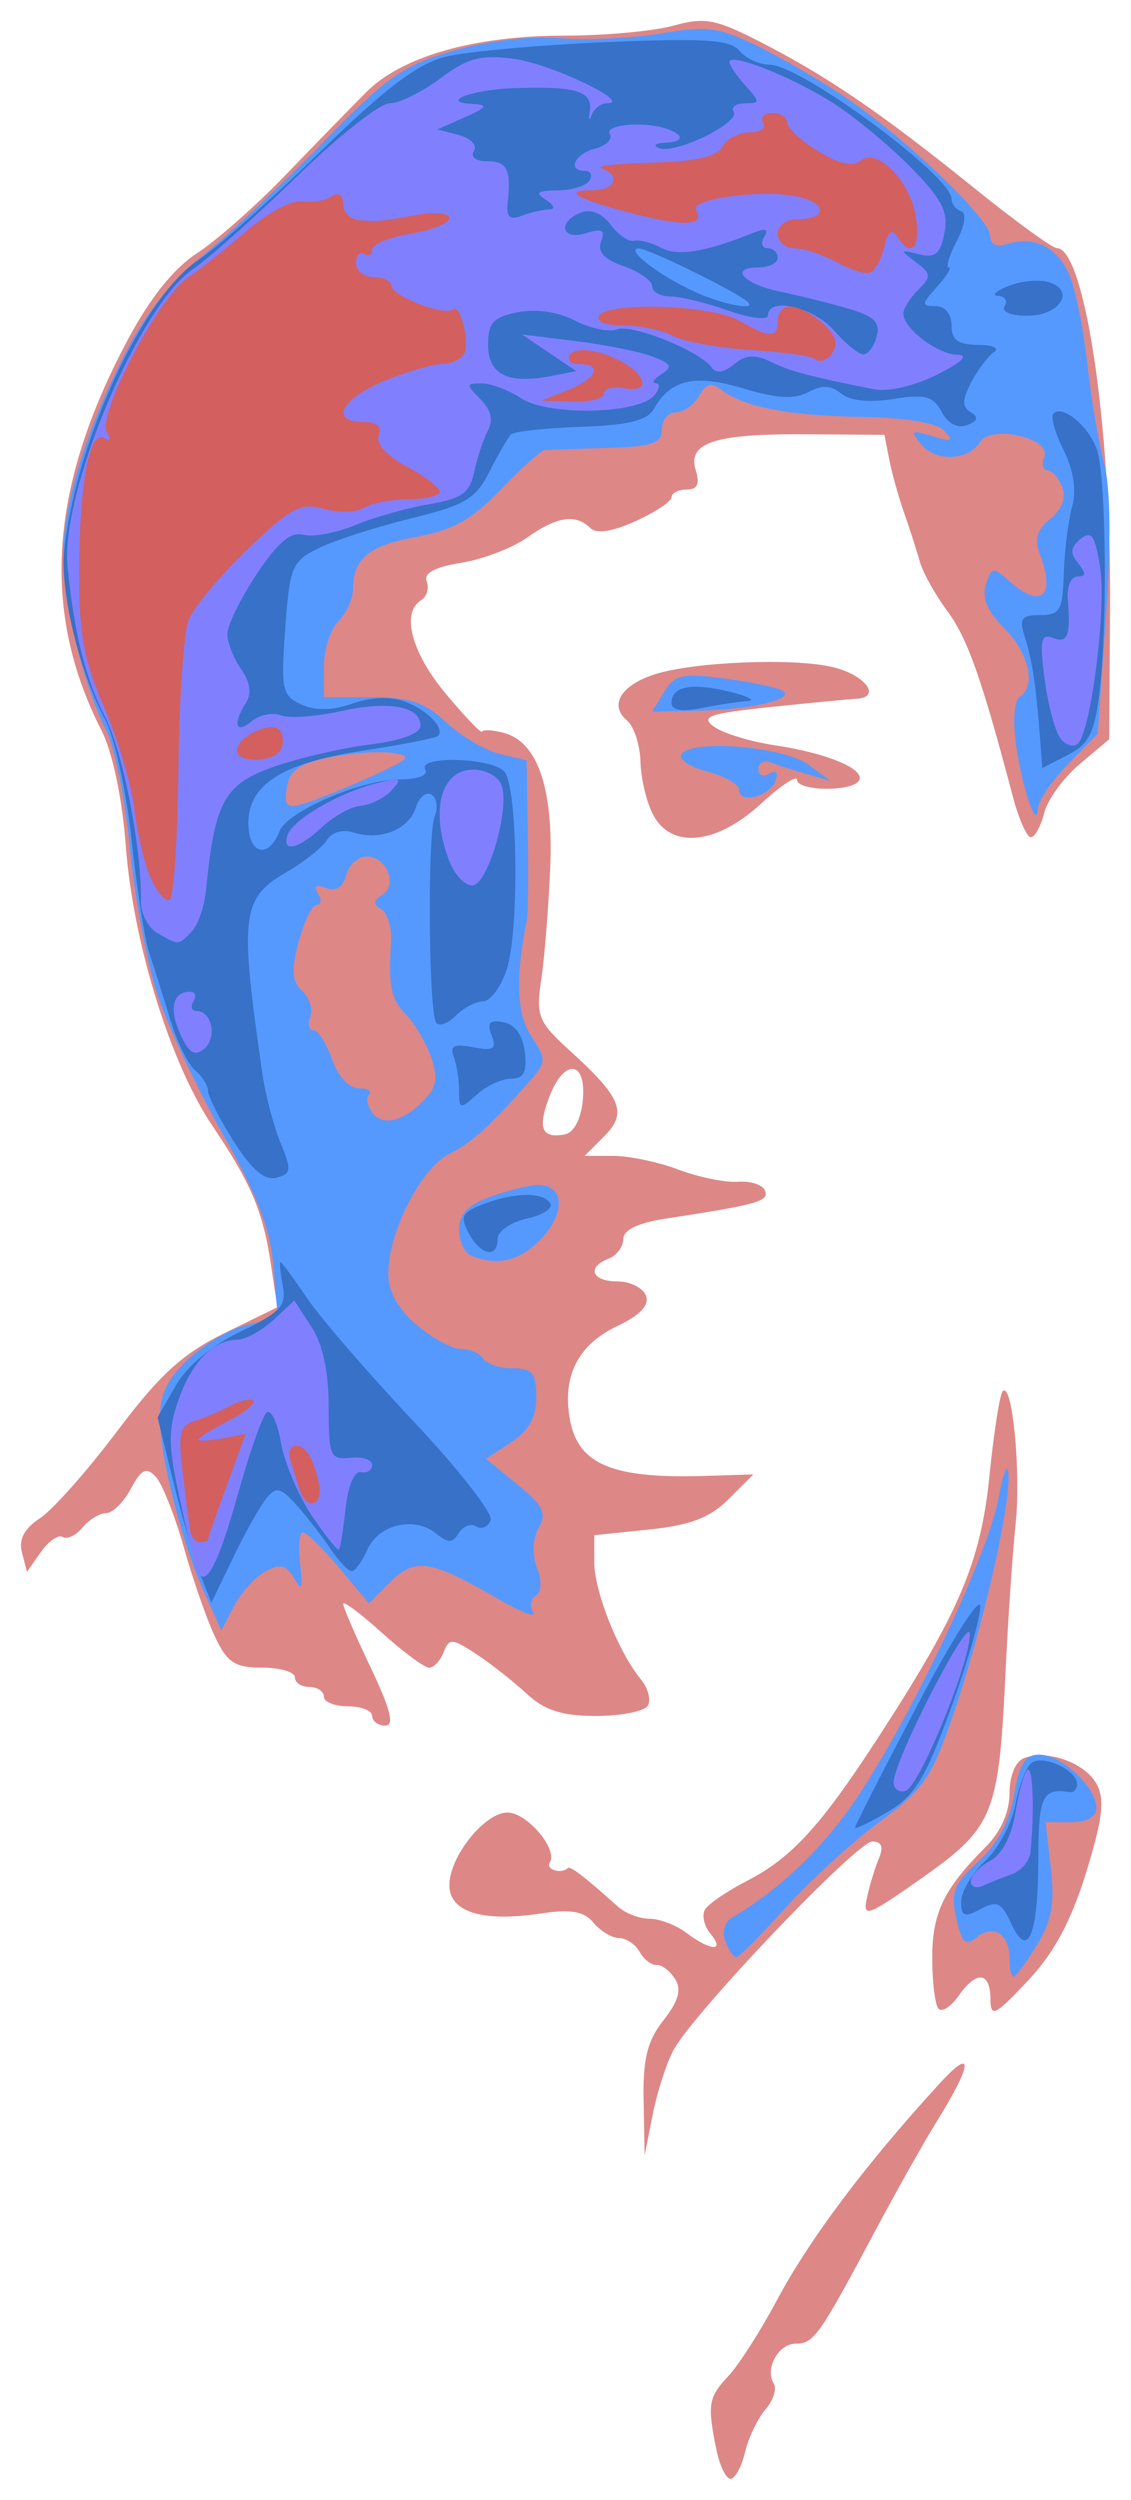 <?xml version="1.0" encoding="UTF-8" standalone="no"?>
<!-- Created with Inkscape (http://www.inkscape.org/) -->

<svg
   width="53.96mm"
   height="119.264mm"
   viewBox="0 0 53.96 119.264"
   version="1.1"
   id="svg2591"
   inkscape:version="1.1.1 (3bf5ae0d25, 2021-09-20)"
   sodipodi:docname="Young_man_portrain.svg"
   xmlns:inkscape="http://www.inkscape.org/namespaces/inkscape"
   xmlns:sodipodi="http://sodipodi.sourceforge.net/DTD/sodipodi-0.dtd"
   xmlns="http://www.w3.org/2000/svg"
   xmlns:svg="http://www.w3.org/2000/svg">
  <sodipodi:namedview
     id="namedview2593"
     pagecolor="#ffffff"
     bordercolor="#666666"
     borderopacity="1.0"
     inkscape:pageshadow="2"
     inkscape:pageopacity="0.0"
     inkscape:pagecheckerboard="0"
     inkscape:document-units="mm"
     showgrid="false"
     inkscape:zoom="0.45291836"
     inkscape:cx="66.237103"
     inkscape:cy="299.17091"
     inkscape:window-width="1280"
     inkscape:window-height="1001"
     inkscape:window-x="-8"
     inkscape:window-y="-8"
     inkscape:window-maximized="1"
     inkscape:current-layer="layer1"
     fit-margin-top="1"
     fit-margin-left="1"
     fit-margin-right="1"
     fit-margin-bottom="1" />
  <defs
     id="defs2588" />
  <g
     inkscape:label="Слой 1"
     inkscape:groupmode="layer"
     id="layer1"
     transform="translate(-4.525,-3.865)">
    <g
       id="g3703"
       inkscape:export-filename="C:\Users\admin\Pictures\Young_man_portrait.png"
       inkscape:export-xdpi="150.10753"
       inkscape:export-ydpi="150.10753"
       transform="translate(-66.596,-32.13)">
      <path
         style="fill:#de8787;stroke-width:0.461"
         d="m 105.289,152.819 c -0.426,-2.13 -0.372,-2.442 0.599,-3.484 0.488,-0.523 1.512,-2.124 2.277,-3.558 1.585,-2.969 4.222,-6.486 7.783,-10.378 1.662,-1.816 1.58,-0.942 -0.175,1.878 -0.574,0.922 -1.893,3.27 -2.931,5.217 -2.635,4.945 -2.897,5.315 -3.756,5.315 -0.832,0 -1.488,1.199 -1.047,1.913 0.152,0.246 -0.026,0.798 -0.397,1.225 -0.371,0.427 -0.81,1.347 -0.975,2.044 -0.166,0.697 -0.478,1.267 -0.695,1.267 -0.217,0 -0.524,-0.648 -0.682,-1.44 z m -3.462,-16.581 c -0.039,-2.008 0.173,-2.871 0.948,-3.857 0.719,-0.915 0.875,-1.466 0.554,-1.972 -0.244,-0.386 -0.642,-0.687 -0.884,-0.668 -0.242,0.019 -0.605,-0.262 -0.808,-0.624 -0.203,-0.362 -0.644,-0.658 -0.98,-0.658 -0.336,0 -0.884,-0.329 -1.218,-0.73 -0.459,-0.553 -1.076,-0.66 -2.542,-0.44 -2.772,0.416 -4.336,-0.072 -4.336,-1.352 0,-1.366 1.68,-3.467 2.772,-3.467 0.929,0 2.411,1.745 2.019,2.379 -0.21,0.339 0.533,0.572 0.864,0.27 0.118,-0.107 0.82,0.434 2.39,1.843 0.353,0.317 1.032,0.576 1.508,0.576 0.476,0 1.269,0.304 1.761,0.676 1.158,0.876 1.857,0.897 1.141,0.035 -0.306,-0.369 -0.421,-0.89 -0.256,-1.158 0.166,-0.268 1.065,-0.88 1.998,-1.36 2.109,-1.085 3.5,-2.596 6.18,-6.716 3.939,-6.054 4.972,-8.47 5.388,-12.598 0.211,-2.09 0.496,-3.912 0.635,-4.051 0.461,-0.461 0.879,3.874 0.613,6.362 -0.144,1.35 -0.36,4.528 -0.48,7.062 -0.323,6.842 -0.555,7.399 -4.132,9.905 -2.483,1.74 -2.689,1.809 -2.478,0.833 0.127,-0.585 0.382,-1.426 0.569,-1.87 0.23,-0.548 0.13,-0.806 -0.314,-0.806 -0.739,0 -8.569,8.22 -9.495,9.968 -0.332,0.628 -0.776,2.01 -0.986,3.073 l -0.382,1.932 z m 14.075,-4.403 c -0.167,-0.167 -0.304,-1.26 -0.304,-2.428 0,-2.16 0.551,-3.299 2.572,-5.32 0.695,-0.695 1.114,-1.646 1.114,-2.531 0,-0.836 0.284,-1.526 0.692,-1.683 1.11,-0.426 2.925,0.226 3.471,1.248 0.392,0.732 0.277,1.677 -0.513,4.229 -0.721,2.328 -1.532,3.832 -2.783,5.157 -1.59,1.684 -1.767,1.767 -1.777,0.833 -0.014,-1.283 -0.673,-1.334 -1.524,-0.118 -0.354,0.505 -0.78,0.782 -0.948,0.614 z M 88.876,117.863 c 0,-0.253 -0.518,-0.461 -1.152,-0.461 -0.633,0 -1.152,-0.207 -1.152,-0.461 0,-0.253 -0.311,-0.461 -0.691,-0.461 -0.38,0 -0.691,-0.207 -0.691,-0.461 0,-0.253 -0.702,-0.461 -1.56,-0.461 -1.309,0 -1.673,-0.241 -2.263,-1.497 -0.387,-0.824 -1.054,-2.741 -1.483,-4.262 -0.429,-1.52 -1.031,-3.03 -1.337,-3.354 -0.447,-0.473 -0.68,-0.36 -1.181,0.576 -0.343,0.641 -0.874,1.165 -1.18,1.165 -0.306,0 -0.813,0.309 -1.126,0.686 -0.313,0.377 -0.739,0.581 -0.946,0.453 -0.207,-0.128 -0.676,0.194 -1.041,0.715 l -0.664,0.948 -0.24,-0.919 c -0.165,-0.629 0.106,-1.146 0.857,-1.638 0.604,-0.395 2.262,-2.266 3.685,-4.157 2.033,-2.701 3.13,-3.703 5.115,-4.674 l 2.527,-1.236 -0.309,-2.059 c -0.378,-2.521 -0.94,-3.851 -2.785,-6.59 -1.997,-2.965 -3.774,-8.684 -4.129,-13.287 -0.183,-2.382 -0.638,-4.55 -1.175,-5.603 -2.88,-5.646 -2.491,-11.555 1.224,-18.55 1.085,-2.044 2.221,-3.473 3.332,-4.193 0.927,-0.601 2.826,-2.276 4.22,-3.723 1.394,-1.447 3.124,-3.224 3.844,-3.95 1.713,-1.725 5.158,-2.711 9.485,-2.714 1.918,-0.001 4.255,-0.216 5.193,-0.476 1.491,-0.414 2.014,-0.316 4.146,0.778 3.209,1.646 5.79,3.409 10.16,6.937 1.975,1.595 3.768,2.9 3.985,2.9 1.321,0 2.59,8.451 2.538,16.898 l -0.04,6.532 -1.407,1.184 c -0.774,0.651 -1.537,1.703 -1.696,2.337 -0.159,0.634 -0.446,1.153 -0.637,1.153 -0.191,0 -0.58,-0.881 -0.863,-1.958 -1.478,-5.604 -2.16,-7.535 -3.119,-8.829 -0.58,-0.782 -1.169,-1.837 -1.309,-2.343 -0.14,-0.507 -0.473,-1.543 -0.741,-2.304 -0.268,-0.76 -0.592,-1.918 -0.72,-2.573 l -0.233,-1.191 -3.811,-0.025 c -4.322,-0.029 -5.61,0.405 -5.184,1.744 0.198,0.625 0.066,0.893 -0.439,0.893 -0.397,0 -0.722,0.164 -0.722,0.365 0,0.201 -0.772,0.714 -1.715,1.142 -1.118,0.507 -1.871,0.62 -2.165,0.326 -0.684,-0.684 -1.604,-0.545 -3.008,0.455 -0.699,0.498 -2.115,1.04 -3.146,1.205 -1.257,0.201 -1.8,0.495 -1.648,0.891 0.125,0.325 0.006,0.728 -0.265,0.895 -0.967,0.598 -0.465,2.499 1.18,4.468 0.92,1.101 1.697,1.912 1.728,1.803 0.03,-0.11 0.493,-0.084 1.028,0.055 1.616,0.423 2.379,2.629 2.222,6.428 -0.077,1.865 -0.268,4.257 -0.424,5.316 -0.263,1.786 -0.162,2.037 1.397,3.455 2.434,2.214 2.718,2.936 1.601,4.053 l -0.932,0.932 h 1.373 c 0.755,0 2.154,0.296 3.11,0.658 0.955,0.362 2.234,0.621 2.842,0.576 0.608,-0.045 1.187,0.153 1.287,0.439 0.174,0.5 -0.357,0.647 -4.811,1.332 -1.26,0.194 -1.958,0.538 -1.958,0.966 0,0.366 -0.311,0.784 -0.691,0.93 -1.071,0.411 -0.815,1.088 0.411,1.088 0.606,0 1.22,0.305 1.363,0.679 0.175,0.455 -0.277,0.934 -1.371,1.453 -1.71,0.812 -2.493,2.136 -2.329,3.938 0.236,2.587 1.805,3.359 6.526,3.21 l 2.297,-0.072 -1.18,1.18 c -0.887,0.887 -1.831,1.247 -3.794,1.45 l -2.614,0.27 v 1.302 c 0,1.381 1.15,4.271 2.215,5.566 0.352,0.427 0.503,0.998 0.337,1.267 -0.166,0.269 -1.277,0.49 -2.469,0.49 -1.628,0 -2.453,-0.266 -3.321,-1.071 -0.635,-0.589 -1.719,-1.441 -2.409,-1.893 -1.136,-0.745 -1.281,-0.752 -1.539,-0.081 -0.156,0.408 -0.469,0.741 -0.694,0.741 -0.226,0 -1.24,-0.75 -2.254,-1.666 -1.014,-0.916 -1.844,-1.535 -1.844,-1.376 0,0.16 0.591,1.531 1.314,3.048 0.941,1.975 1.137,2.758 0.691,2.758 -0.342,0 -0.623,-0.207 -0.623,-0.461 z M 98.926,88.489 c 0.186,-1.926 -0.896,-2.019 -1.606,-0.138 -0.559,1.481 -0.35,1.974 0.748,1.766 0.431,-0.081 0.771,-0.727 0.858,-1.628 z m 3.361,-13.609 c -0.312,-0.582 -0.586,-1.723 -0.609,-2.536 -0.023,-0.812 -0.309,-1.698 -0.636,-1.969 -0.884,-0.734 -0.294,-1.704 1.35,-2.219 1.888,-0.591 6.58,-0.779 8.444,-0.338 1.57,0.371 2.377,1.446 1.138,1.516 -0.415,0.023 -2.287,0.204 -4.161,0.401 -2.866,0.302 -3.283,0.45 -2.628,0.929 0.428,0.313 1.729,0.712 2.891,0.886 2.528,0.379 4.359,1.149 4.024,1.692 -0.333,0.539 -2.953,0.5 -2.953,-0.044 0,-0.24 -0.777,0.277 -1.728,1.15 -2.116,1.943 -4.259,2.165 -5.133,0.532 z"
         id="path2024" />
      <path
         style="fill:#5599ff;stroke-width:0.461"
         d="m 119.283,129.408 c 0,-1.154 -0.788,-1.633 -1.591,-0.966 -0.503,0.418 -0.693,0.231 -0.949,-0.932 -0.272,-1.239 -0.115,-1.641 1.057,-2.712 0.912,-0.833 1.486,-1.904 1.701,-3.175 0.248,-1.468 0.53,-1.917 1.205,-1.917 1.049,0 2.724,1.558 2.724,2.534 0,0.439 -0.442,0.691 -1.212,0.691 h -1.212 l 0.251,2.188 c 0.194,1.692 0.042,2.528 -0.669,3.686 -0.506,0.824 -1.006,1.497 -1.112,1.497 -0.106,0 -0.193,-0.402 -0.193,-0.894 z m -13.557,-0.797 c -0.164,-0.427 -0.032,-0.923 0.296,-1.115 2.286,-1.336 4.383,-3.343 5.973,-5.717 2.645,-3.952 6.256,-11.583 6.757,-14.282 0.235,-1.267 0.454,-1.785 0.485,-1.152 0.08,1.609 -1.256,7.419 -2.632,11.443 -1.028,3.007 -1.418,3.574 -3.527,5.132 -1.304,0.964 -3.324,2.811 -4.488,4.106 -1.164,1.295 -2.218,2.354 -2.342,2.354 -0.124,0 -0.359,-0.346 -0.521,-0.769 z M 80.884,112.022 c -1.086,-2.419 -2.132,-6.513 -2.138,-8.371 -0.005,-1.128 0.37,-1.893 1.389,-2.846 0.767,-0.717 2.035,-1.443 2.817,-1.615 l 1.423,-0.312 -0.201,-2.427 c -0.15,-1.81 -0.758,-3.409 -2.389,-6.286 -1.203,-2.122 -2.608,-5.103 -3.121,-6.623 -0.513,-1.52 -1.115,-4.682 -1.338,-7.026 -0.222,-2.344 -0.738,-4.907 -1.146,-5.696 -1.037,-2.005 -2.046,-6.095 -2.046,-8.292 0,-2.417 1.062,-5.921 2.898,-9.56 0.993,-1.969 2.235,-3.544 3.782,-4.801 1.267,-1.029 3.858,-3.469 5.759,-5.423 3.014,-3.099 3.805,-3.653 6.193,-4.337 1.633,-0.468 3.678,-0.706 5.068,-0.59 1.282,0.107 3.457,0.003 4.834,-0.231 2.188,-0.371 2.77,-0.294 4.607,0.61 1.157,0.569 3.036,1.666 4.176,2.436 2.841,1.919 6.911,5.812 6.911,6.61 0,0.429 0.296,0.561 0.857,0.383 1.265,-0.401 2.373,0.179 2.943,1.54 0.277,0.662 0.654,2.552 0.836,4.199 0.183,1.647 0.544,3.791 0.804,4.763 0.304,1.142 0.333,3.736 0.082,7.316 l -0.389,5.547 -1.414,1.459 c -0.778,0.803 -1.427,1.76 -1.443,2.128 -0.048,1.098 -0.753,-0.995 -1.05,-3.116 -0.149,-1.068 -0.071,-2.062 0.174,-2.214 0.812,-0.502 0.46,-2.089 -0.726,-3.275 -0.805,-0.805 -1.08,-1.456 -0.88,-2.086 0.266,-0.839 0.358,-0.855 1.091,-0.191 1.552,1.405 2.274,0.746 1.461,-1.334 -0.25,-0.64 -0.097,-1.116 0.521,-1.617 0.56,-0.454 0.765,-0.998 0.568,-1.511 -0.169,-0.441 -0.486,-0.802 -0.705,-0.802 -0.218,0 -0.285,-0.291 -0.149,-0.647 0.339,-0.884 -2.541,-1.545 -3.061,-0.703 -0.553,0.895 -2.11,0.963 -2.808,0.122 -0.552,-0.665 -0.494,-0.709 0.528,-0.399 0.94,0.285 1.043,0.239 0.572,-0.257 -0.362,-0.38 -1.82,-0.625 -3.916,-0.658 -3.5,-0.055 -5.682,-0.477 -6.724,-1.301 -0.46,-0.364 -0.734,-0.288 -1.059,0.294 -0.241,0.431 -0.74,0.784 -1.107,0.784 -0.367,0 -0.668,0.366 -0.668,0.813 0,0.674 -0.454,0.826 -2.649,0.889 -1.457,0.042 -2.789,0.091 -2.96,0.108 -0.171,0.018 -1.104,0.861 -2.073,1.873 -1.354,1.414 -2.283,1.937 -4.009,2.255 -2.3,0.424 -3.032,1.026 -3.045,2.502 -0.003,0.462 -0.318,1.15 -0.698,1.53 -0.38,0.38 -0.691,1.35 -0.691,2.155 v 1.464 h 2.273 c 1.816,0 2.534,0.243 3.57,1.208 0.713,0.664 1.867,1.342 2.564,1.506 l 1.267,0.298 0.055,3.562 c 0.03,1.959 0.012,3.769 -0.039,4.022 -0.56,2.771 -0.497,4.507 0.202,5.574 0.732,1.118 0.729,1.238 -0.066,2.142 -1.91,2.171 -2.745,2.924 -3.881,3.503 -1.334,0.679 -2.874,3.73 -2.874,5.692 0,0.842 0.459,1.674 1.344,2.435 0.739,0.636 1.694,1.156 2.123,1.156 0.428,3.2e-4 0.907,0.208 1.064,0.461 0.157,0.253 0.791,0.461 1.409,0.461 0.94,0 1.125,0.225 1.125,1.372 0,0.97 -0.352,1.602 -1.202,2.159 l -1.202,0.788 1.497,1.222 c 1.234,1.007 1.413,1.372 1.018,2.078 -0.292,0.521 -0.324,1.265 -0.082,1.901 0.241,0.633 0.22,1.154 -0.053,1.323 -0.248,0.153 -0.305,0.514 -0.128,0.801 0.178,0.287 -0.596,-0.012 -1.72,-0.664 -3.173,-1.843 -3.922,-1.959 -5.092,-0.789 l -1.023,1.023 -1.419,-1.69 c -0.781,-0.93 -1.56,-1.69 -1.731,-1.69 -0.172,2e-5 -0.232,0.674 -0.133,1.497 0.142,1.187 0.082,1.33 -0.288,0.688 -0.365,-0.633 -0.661,-0.706 -1.355,-0.334 -0.488,0.261 -1.165,1.003 -1.503,1.649 l -0.615,1.173 -0.79,-1.761 z M 91.573,88.228 c 0.395,-0.476 0.416,-1.007 0.075,-1.903 -0.26,-0.683 -0.783,-1.553 -1.162,-1.932 -0.711,-0.711 -0.844,-1.358 -0.708,-3.457 0.043,-0.672 -0.164,-1.371 -0.461,-1.555 -0.407,-0.251 -0.397,-0.422 0.037,-0.69 0.763,-0.472 0.215,-1.832 -0.738,-1.832 -0.412,0 -0.853,0.4 -0.981,0.89 -0.152,0.58 -0.484,0.793 -0.954,0.613 -0.476,-0.183 -0.608,-0.093 -0.388,0.262 0.183,0.296 0.156,0.539 -0.06,0.539 -0.216,0 -0.604,0.791 -0.862,1.757 -0.365,1.369 -0.329,1.888 0.166,2.351 0.349,0.326 0.524,0.883 0.388,1.237 -0.136,0.354 -0.067,0.644 0.154,0.644 0.221,0 0.618,0.622 0.883,1.382 0.283,0.813 0.808,1.382 1.274,1.382 0.435,0 0.655,0.136 0.489,0.303 -0.167,0.167 -0.076,0.577 0.202,0.912 0.548,0.66 1.664,0.279 2.644,-0.903 z M 88.876,73.017 c 1.854,-0.845 1.952,-0.961 0.921,-1.103 -0.633,-0.087 -1.981,0.014 -2.995,0.224 -1.431,0.297 -1.877,0.62 -1.996,1.443 -0.133,0.923 -0.012,1.016 0.921,0.721 0.591,-0.187 2.007,-0.765 3.147,-1.285 z m 4.722,22.887 c -0.317,-0.128 -0.576,-0.692 -0.576,-1.253 0,-0.738 0.424,-1.174 1.53,-1.574 0.842,-0.304 1.856,-0.553 2.254,-0.553 1.218,0 1.31,1.307 0.177,2.528 -1.018,1.098 -2.101,1.371 -3.386,0.852 z M 106.383,73.682 c 0,-0.265 -0.674,-0.656 -1.497,-0.869 -0.824,-0.213 -1.394,-0.582 -1.267,-0.819 0.397,-0.743 4.866,-0.398 6.048,0.467 l 1.093,0.799 -1.152,-0.336 c -0.633,-0.185 -1.411,-0.434 -1.728,-0.553 -0.317,-0.119 -0.576,0.025 -0.576,0.321 0,0.295 0.234,0.392 0.52,0.216 0.316,-0.195 0.437,-0.07 0.307,0.318 -0.253,0.76 -1.749,1.151 -1.749,0.457 z m -3.574,-4.677 c 0.506,-0.825 0.871,-0.906 2.883,-0.638 1.267,0.168 2.509,0.429 2.76,0.579 0.659,0.395 -1.484,0.904 -4.03,0.958 l -2.192,0.046 0.58,-0.944 z"
         id="path2022" />
      <path
         style="fill:#3771c8;stroke-width:0.461"
         d="m 119.365,127.764 c -0.456,-1.001 -0.68,-1.107 -1.462,-0.688 -0.77,0.412 -0.923,0.352 -0.923,-0.363 0,-0.472 0.515,-1.341 1.145,-1.933 0.63,-0.591 1.281,-1.82 1.449,-2.729 0.167,-0.91 0.522,-1.795 0.788,-1.967 0.571,-0.37 2.147,0.379 2.147,1.021 0,0.244 -0.155,0.42 -0.346,0.39 -1.308,-0.206 -1.498,0.193 -1.504,3.164 -0.008,3.684 -0.496,4.855 -1.293,3.106 z m -7.453,-4.573 c 0,-0.093 1.344,-2.729 2.986,-5.858 1.642,-3.129 2.99,-5.244 2.995,-4.7 0.005,0.544 -0.639,2.768 -1.431,4.941 -1.199,3.29 -1.7,4.105 -2.995,4.869 -0.855,0.505 -1.555,0.841 -1.555,0.748 z m -31.233,-12.064 c -0.29,-0.73 -0.868,-2.719 -1.284,-4.42 l -0.757,-3.093 0.869,-1.514 c 0.538,-0.937 1.716,-1.92 3.094,-2.581 1.913,-0.918 2.196,-1.225 2.011,-2.188 -0.118,-0.616 -0.167,-1.121 -0.109,-1.121 0.058,0 0.631,0.777 1.274,1.728 0.643,0.95 2.925,3.591 5.072,5.869 2.147,2.278 3.804,4.402 3.682,4.72 -0.122,0.318 -0.431,0.449 -0.686,0.292 -0.255,-0.158 -0.632,-0.014 -0.838,0.319 -0.302,0.489 -0.509,0.493 -1.075,0.024 -1.017,-0.844 -2.753,-0.444 -3.279,0.756 -0.25,0.57 -0.589,1.037 -0.753,1.037 -0.164,0 -0.609,-0.466 -0.989,-1.037 -0.38,-0.57 -1.103,-1.504 -1.607,-2.076 -0.773,-0.877 -1,-0.938 -1.456,-0.389 -0.297,0.358 -1.013,1.63 -1.59,2.827 l -1.05,2.176 -0.528,-1.327 z M 93.481,94.823 c -0.423,-0.791 -0.32,-0.992 0.705,-1.382 1.503,-0.571 2.849,-0.585 3.19,-0.033 0.144,0.233 -0.362,0.56 -1.125,0.728 -0.762,0.167 -1.386,0.599 -1.386,0.959 0,0.958 -0.812,0.799 -1.384,-0.271 z M 82.273,90.454 c -0.676,-1.069 -1.229,-2.155 -1.229,-2.414 0,-0.259 -0.277,-0.701 -0.615,-0.982 -0.338,-0.281 -0.881,-1.395 -1.205,-2.475 -0.325,-1.081 -0.766,-2.483 -0.981,-3.116 -0.215,-0.633 -0.593,-3.057 -0.842,-5.385 -0.25,-2.346 -0.815,-4.914 -1.268,-5.759 -1.096,-2.046 -1.955,-5.277 -1.98,-7.443 -0.011,-0.974 0.403,-3.151 0.92,-4.837 1.36,-4.434 3.62,-8.39 5.51,-9.641 0.887,-0.587 3.497,-2.908 5.8,-5.156 3.107,-3.033 4.652,-4.205 5.989,-4.541 0.991,-0.249 4.431,-0.564 7.644,-0.699 4.735,-0.199 5.946,-0.121 6.391,0.415 0.302,0.364 0.946,0.661 1.432,0.661 1.483,0 8.679,5.305 8.679,6.397 0,0.24 0.205,0.505 0.455,0.59 0.272,0.092 0.19,0.664 -0.203,1.421 -0.362,0.697 -0.535,1.267 -0.384,1.267 0.151,0 -0.101,0.415 -0.559,0.921 -0.75,0.829 -0.757,0.921 -0.071,0.921 0.455,0 0.762,0.371 0.762,0.921 0,0.696 0.309,0.923 1.267,0.928 0.697,0.003 1.039,0.159 0.76,0.346 -0.279,0.186 -0.767,0.831 -1.084,1.434 -0.443,0.84 -0.45,1.174 -0.03,1.433 0.394,0.243 0.344,0.416 -0.176,0.615 -0.447,0.172 -0.908,-0.068 -1.208,-0.63 -0.404,-0.755 -0.79,-0.858 -2.308,-0.615 -1.147,0.183 -2.069,0.087 -2.487,-0.26 -0.479,-0.397 -0.917,-0.416 -1.569,-0.067 -0.658,0.352 -1.503,0.305 -3.097,-0.175 -2.319,-0.698 -3.48,-0.433 -4.268,0.975 -0.31,0.555 -1.214,0.776 -3.491,0.855 -1.69,0.059 -3.187,0.221 -3.327,0.361 -0.14,0.14 -0.599,0.935 -1.02,1.766 -0.665,1.312 -1.161,1.608 -3.761,2.245 -1.647,0.403 -3.617,1.037 -4.377,1.408 -1.294,0.632 -1.397,0.876 -1.612,3.843 -0.212,2.919 -0.152,3.204 0.77,3.624 0.674,0.307 1.469,0.292 2.436,-0.045 0.904,-0.315 1.839,-0.347 2.525,-0.086 1.074,0.409 1.904,1.282 1.552,1.635 -0.099,0.099 -1.727,0.417 -3.617,0.705 -3.955,0.603 -5.568,1.702 -5.416,3.691 0.099,1.303 0.999,1.391 1.477,0.145 0.36,-0.938 3.875,-2.457 5.714,-2.469 0.897,-0.006 1.407,-0.2 1.24,-0.471 -0.423,-0.684 3.256,-0.572 3.788,0.115 0.629,0.812 0.698,7.601 0.097,9.423 -0.276,0.835 -0.781,1.518 -1.124,1.518 -0.342,0 -0.935,0.313 -1.317,0.695 -0.382,0.382 -0.8,0.523 -0.93,0.314 -0.358,-0.579 -0.415,-8.965 -0.067,-9.831 0.168,-0.418 0.099,-0.887 -0.153,-1.043 -0.252,-0.156 -0.588,0.123 -0.746,0.621 -0.333,1.05 -1.696,1.597 -2.97,1.193 -0.523,-0.166 -1.043,-0.022 -1.267,0.351 -0.209,0.348 -1.062,1.028 -1.896,1.513 -2.192,1.273 -2.285,2.026 -1.187,9.643 0.146,1.014 0.536,2.497 0.867,3.297 0.536,1.295 0.514,1.477 -0.201,1.664 -0.559,0.146 -1.175,-0.379 -2.032,-1.733 z m 24.532,-40.041 c -0.491,-0.476 -4.763,-2.577 -5.213,-2.564 -0.682,0.02 1.002,1.314 2.718,2.089 1.288,0.582 2.928,0.894 2.496,0.475 z M 93.022,88.026 c 0,-0.525 -0.116,-1.257 -0.257,-1.625 -0.196,-0.51 0.026,-0.616 0.928,-0.443 0.975,0.186 1.131,0.086 0.881,-0.566 -0.232,-0.603 -0.096,-0.753 0.569,-0.627 0.556,0.106 0.926,0.625 1.019,1.429 0.109,0.948 -0.054,1.263 -0.655,1.263 -0.44,0 -1.18,0.343 -1.643,0.762 -0.79,0.715 -0.843,0.703 -0.843,-0.193 z M 120.739,71.18 c -0.181,-2.433 -0.375,-3.714 -0.725,-4.802 -0.281,-0.873 -0.165,-1.037 0.734,-1.037 0.94,0 1.075,-0.234 1.125,-1.958 0.032,-1.077 0.209,-2.515 0.394,-3.196 0.22,-0.811 0.081,-1.75 -0.405,-2.724 -0.408,-0.817 -0.627,-1.6 -0.487,-1.74 0.459,-0.459 1.795,0.698 2.112,1.83 0.41,1.464 0.47,8.306 0.101,11.382 -0.243,2.026 -0.501,2.549 -1.517,3.074 l -1.223,0.633 z M 103.158,69.531 c 0,-0.795 0.959,-0.981 2.764,-0.535 0.887,0.219 1.276,0.419 0.864,0.445 -0.412,0.026 -1.397,0.177 -2.188,0.335 -0.948,0.19 -1.44,0.106 -1.44,-0.245 z m 15.894,-18.932 c 0.157,-0.253 0.014,-0.474 -0.318,-0.49 -0.332,-0.016 -0.107,-0.228 0.5,-0.471 0.607,-0.243 1.477,-0.323 1.934,-0.178 1.287,0.409 0.512,1.599 -1.041,1.599 -0.789,0 -1.241,-0.193 -1.075,-0.461 z"
         id="path2020" />
      <path
         style="fill:#8080ff;stroke-width:0.461"
         d="m 117.44,125.749 c 0,-0.266 0.413,-0.704 0.918,-0.974 0.577,-0.309 1.027,-1.174 1.212,-2.33 0.162,-1.011 0.422,-1.918 0.579,-2.014 0.258,-0.159 0.332,2.042 0.133,3.943 -0.043,0.414 -0.442,0.88 -0.885,1.037 -0.443,0.156 -1.065,0.405 -1.382,0.553 -0.317,0.148 -0.576,0.051 -0.576,-0.214 z m -3.681,-4.738 c 0.008,-1.027 3.621,-8.053 3.633,-7.064 0.017,1.367 -2.395,7.266 -3.062,7.487 -0.317,0.105 -0.574,-0.085 -0.572,-0.423 z M 80.431,110.653 c -0.134,-0.469 -0.502,-2.059 -0.817,-3.535 -0.468,-2.185 -0.461,-2.996 0.038,-4.377 0.655,-1.813 1.64,-2.808 2.802,-2.832 0.396,-0.008 1.167,-0.432 1.714,-0.941 l 0.994,-0.926 0.82,1.256 c 0.536,0.821 0.82,2.139 0.82,3.806 0,2.369 0.073,2.542 1.037,2.44 0.57,-0.06 1.037,0.095 1.037,0.346 0,0.25 -0.241,0.403 -0.535,0.34 -0.312,-0.067 -0.617,0.652 -0.732,1.728 -0.109,1.014 -0.252,1.898 -0.318,1.966 -0.067,0.068 -0.648,-0.658 -1.291,-1.612 -0.644,-0.955 -1.311,-2.54 -1.483,-3.524 -0.172,-0.983 -0.484,-1.605 -0.694,-1.382 -0.21,0.223 -0.812,1.944 -1.337,3.825 -1.042,3.731 -1.668,4.775 -2.054,3.423 z M 79.728,85.345 c -0.552,-1.211 -0.37,-2.035 0.449,-2.035 0.253,0 0.333,0.207 0.176,0.461 -0.157,0.253 -0.087,0.461 0.154,0.461 0.732,0 0.982,1.282 0.352,1.806 -0.445,0.369 -0.725,0.198 -1.13,-0.692 z m -1.096,-4.832 c -0.44,-0.256 -0.793,-0.924 -0.784,-1.483 0.038,-2.554 -0.861,-7.175 -1.722,-8.85 -0.93,-1.811 -1.463,-3.949 -1.78,-7.141 -0.353,-3.554 3.381,-12.415 5.987,-14.207 0.771,-0.53 3.008,-2.527 4.971,-4.436 1.963,-1.909 3.944,-3.471 4.402,-3.471 0.458,0 1.548,-0.534 2.42,-1.188 1.309,-0.98 1.924,-1.143 3.512,-0.935 1.756,0.231 5.708,2.117 4.444,2.121 -0.298,9.57e-4 -0.631,0.261 -0.74,0.578 -0.109,0.317 -0.145,0.22 -0.081,-0.214 0.139,-0.943 -0.665,-1.188 -3.57,-1.089 -2.12,0.072 -3.688,0.691 -1.939,0.765 0.668,0.028 0.56,0.18 -0.441,0.622 l -1.324,0.585 1.025,0.268 c 0.57,0.149 0.89,0.486 0.721,0.76 -0.178,0.288 0.09,0.492 0.645,0.492 0.949,0 1.136,0.392 0.962,2.023 -0.068,0.64 0.111,0.793 0.676,0.576 0.423,-0.162 1.011,-0.298 1.307,-0.302 0.309,-0.005 0.244,-0.197 -0.153,-0.454 -0.541,-0.349 -0.421,-0.448 0.549,-0.454 0.682,-0.005 1.368,-0.214 1.525,-0.468 0.157,-0.253 0.065,-0.461 -0.203,-0.461 -0.876,0 -0.513,-0.808 0.48,-1.067 0.532,-0.139 0.844,-0.454 0.692,-0.699 -0.157,-0.255 0.416,-0.446 1.337,-0.446 1.634,0 2.826,0.799 1.292,0.866 -0.458,0.02 -0.584,0.138 -0.278,0.262 0.751,0.305 3.879,-1.215 3.56,-1.731 -0.139,-0.226 0.102,-0.41 0.536,-0.41 0.736,0 0.738,-0.057 0.027,-0.843 -0.419,-0.463 -0.762,-0.971 -0.762,-1.128 0,-0.462 2.846,0.65 4.837,1.89 1.014,0.631 2.701,2.015 3.751,3.075 1.553,1.569 1.863,2.162 1.667,3.19 -0.193,1.012 -0.435,1.213 -1.217,1.017 -0.909,-0.228 -0.919,-0.203 -0.151,0.372 0.742,0.556 0.754,0.688 0.115,1.326 -0.39,0.39 -0.709,0.899 -0.709,1.131 0,0.702 1.626,1.946 2.57,1.966 0.575,0.012 0.24,0.344 -0.958,0.948 -1.056,0.533 -2.335,0.832 -2.995,0.701 -3.11,-0.618 -3.995,-0.854 -4.937,-1.31 -0.768,-0.373 -1.204,-0.343 -1.763,0.12 -0.466,0.387 -0.857,0.447 -1.052,0.161 -0.535,-0.785 -3.798,-2.106 -4.518,-1.829 -0.378,0.145 -1.282,-0.043 -2.008,-0.419 -0.811,-0.42 -1.866,-0.574 -2.735,-0.4 -1.169,0.234 -1.415,0.504 -1.415,1.554 0,1.415 0.938,1.884 2.983,1.493 l 1.232,-0.236 -1.301,-0.876 -1.301,-0.876 2.534,0.311 c 1.394,0.171 3.045,0.501 3.67,0.733 0.922,0.342 1.009,0.502 0.461,0.849 -0.371,0.235 -0.495,0.43 -0.274,0.434 0.221,0.003 0.187,0.266 -0.076,0.583 -0.741,0.892 -5.048,0.987 -6.34,0.141 -0.602,-0.394 -1.457,-0.717 -1.9,-0.717 -0.746,0 -0.75,0.056 -0.052,0.754 0.506,0.506 0.624,0.999 0.357,1.497 -0.219,0.409 -0.513,1.295 -0.654,1.969 -0.213,1.016 -0.585,1.282 -2.169,1.549 -1.052,0.178 -2.639,0.627 -3.527,0.998 -0.888,0.371 -1.992,0.576 -2.453,0.455 -0.606,-0.159 -1.226,0.365 -2.234,1.886 -0.767,1.158 -1.395,2.439 -1.395,2.846 0,0.407 0.295,1.162 0.657,1.677 0.428,0.611 0.511,1.168 0.237,1.6 -0.649,1.026 -0.508,1.529 0.252,0.898 0.377,-0.313 1.011,-0.444 1.409,-0.291 0.398,0.153 1.669,0.066 2.824,-0.193 2.31,-0.518 3.835,-0.247 3.835,0.681 0,0.379 -0.893,0.713 -2.419,0.904 -1.33,0.167 -3.39,0.645 -4.577,1.061 -2.37,0.831 -2.825,1.66 -3.236,5.895 -0.074,0.76 -0.378,1.641 -0.677,1.958 -0.641,0.679 -0.616,0.678 -1.639,0.082 z M 112.952,52.037 c 0.177,-0.678 -0.137,-0.969 -1.444,-1.343 -0.918,-0.262 -2.341,-0.614 -3.162,-0.782 -1.726,-0.353 -2.468,-1.156 -1.069,-1.156 0.522,0 0.949,-0.207 0.949,-0.461 0,-0.253 -0.22,-0.461 -0.488,-0.461 -0.268,0 -0.338,-0.243 -0.155,-0.539 0.234,-0.379 0.072,-0.433 -0.549,-0.182 -2.263,0.915 -3.581,1.126 -4.377,0.7 -0.464,-0.248 -1.045,-0.397 -1.291,-0.33 -0.246,0.067 -0.742,-0.275 -1.104,-0.76 -0.405,-0.543 -0.948,-0.769 -1.415,-0.59 -1.153,0.442 -0.936,1.36 0.233,0.989 0.772,-0.245 0.931,-0.158 0.719,0.394 -0.189,0.492 0.141,0.853 1.082,1.181 0.745,0.26 1.354,0.69 1.354,0.957 0,0.267 0.389,0.485 0.863,0.485 0.475,0 1.719,0.302 2.764,0.671 1.048,0.37 1.901,0.473 1.901,0.23 0,-0.895 2.17,-0.403 3.139,0.711 0.551,0.633 1.186,1.152 1.411,1.152 0.226,0 0.512,-0.39 0.636,-0.866 z M 92.55,77.06 c -0.917,-2.411 -0.399,-4.347 1.163,-4.347 0.579,0 1.178,0.326 1.331,0.724 0.425,1.108 -0.65,4.804 -1.397,4.804 -0.356,0 -0.85,-0.532 -1.097,-1.182 z m -7.707,-1.233 c 0.243,-0.728 2.48,-2.03 4.232,-2.462 1.17,-0.289 1.267,-0.243 0.725,0.337 -0.344,0.369 -0.999,0.698 -1.454,0.733 -0.455,0.034 -1.288,0.49 -1.849,1.013 -1.142,1.064 -1.944,1.248 -1.655,0.379 z m 36.879,-4.592 c -0.258,-0.327 -0.601,-1.602 -0.762,-2.832 -0.244,-1.87 -0.179,-2.194 0.397,-1.972 0.71,0.272 0.852,-0.107 0.707,-1.895 -0.046,-0.57 0.164,-1.037 0.466,-1.037 0.413,0 0.42,-0.157 0.027,-0.63 -0.395,-0.477 -0.368,-0.759 0.114,-1.158 0.519,-0.431 0.692,-0.184 0.934,1.332 0.31,1.936 -0.421,7.788 -1.052,8.423 -0.199,0.201 -0.574,0.097 -0.832,-0.23 z"
         id="path2018" />
      <path
         style="fill:#d35f5f;stroke-width:0.461"
         d="m 80.187,108.994 c -0.049,-0.317 -0.208,-1.559 -0.353,-2.761 -0.224,-1.858 -0.136,-2.225 0.589,-2.452 0.469,-0.147 1.235,-0.474 1.703,-0.726 0.468,-0.252 0.954,-0.356 1.079,-0.231 0.126,0.126 -0.413,0.56 -1.197,0.965 -0.784,0.405 -1.425,0.806 -1.425,0.891 0,0.085 0.509,0.057 1.13,-0.061 l 1.13,-0.216 -0.9,2.462 c -0.495,1.354 -0.9,2.517 -0.9,2.583 0,0.067 -0.173,0.122 -0.384,0.122 -0.211,0 -0.424,-0.259 -0.473,-0.576 z m 5.22,-1.958 c -0.119,-0.38 -0.313,-1.002 -0.432,-1.382 -0.241,-0.77 0.462,-0.95 0.906,-0.232 0.156,0.252 0.364,0.874 0.461,1.382 0.205,1.065 -0.612,1.268 -0.936,0.232 z M 78.33,77.938 c -0.3,-0.658 -0.658,-2.154 -0.796,-3.326 -0.138,-1.171 -0.79,-3.374 -1.45,-4.894 -0.967,-2.229 -1.197,-3.478 -1.188,-6.45 0.014,-4.231 0.499,-6.808 1.202,-6.374 0.294,0.182 0.341,0.071 0.12,-0.286 -0.483,-0.782 2.444,-6.387 3.834,-7.341 0.595,-0.408 1.881,-1.431 2.856,-2.273 0.976,-0.842 2.147,-1.469 2.604,-1.394 0.456,0.075 1.088,-0.026 1.405,-0.225 0.369,-0.231 0.576,-0.103 0.576,0.357 0,0.395 0.363,0.743 0.806,0.773 0.915,0.062 0.906,0.063 2.838,-0.278 0.783,-0.138 1.424,-0.059 1.424,0.176 0,0.235 -0.829,0.567 -1.843,0.738 -1.014,0.171 -1.843,0.513 -1.843,0.759 0,0.246 -0.173,0.341 -0.384,0.21 -0.211,-0.13 -0.384,0.065 -0.384,0.434 0,0.369 0.38,0.671 0.845,0.671 0.465,0 0.845,0.187 0.845,0.416 0,0.477 2.57,1.468 2.913,1.125 0.36,-0.36 0.864,1.624 0.544,2.141 -0.158,0.256 -0.636,0.465 -1.061,0.465 -0.426,0 -1.657,0.363 -2.735,0.806 -2.07,0.851 -2.632,1.958 -0.994,1.958 0.637,0 0.887,0.219 0.726,0.637 -0.152,0.395 0.356,0.961 1.333,1.487 0.868,0.467 1.577,1.01 1.577,1.205 0,0.196 -0.674,0.359 -1.497,0.363 -0.824,0.005 -1.784,0.189 -2.135,0.411 -0.351,0.222 -1.203,0.242 -1.894,0.043 -1.1,-0.315 -1.555,-0.074 -3.652,1.937 -1.318,1.263 -2.581,2.785 -2.808,3.381 -0.227,0.596 -0.443,3.791 -0.48,7.099 -0.038,3.309 -0.224,6.112 -0.414,6.229 -0.19,0.117 -0.591,-0.325 -0.89,-0.983 z m 4.096,-6.13 c 0,-0.698 1.735,-1.484 2.072,-0.939 0.157,0.254 0.157,0.669 9.11e-4,0.923 -0.365,0.59 -2.073,0.604 -2.073,0.016 z m 15.779,-17.2 c 1.383,-0.546 1.691,-1.244 0.549,-1.244 -0.395,0 -0.602,-0.188 -0.46,-0.417 0.476,-0.77 3.482,0.412 3.482,1.369 0,0.208 -0.415,0.298 -0.921,0.2 -0.507,-0.098 -0.921,0.018 -0.921,0.257 0,0.239 -0.674,0.412 -1.497,0.385 l -1.497,-0.049 z m 11.759,-1.502 c -0.128,-0.128 -1.487,-0.313 -3.019,-0.41 -1.532,-0.098 -3.205,-0.402 -3.717,-0.676 -0.512,-0.274 -1.579,-0.498 -2.371,-0.498 -0.842,0 -1.321,-0.191 -1.155,-0.461 0.428,-0.693 5.363,-0.522 6.68,0.23 1.484,0.848 1.843,0.848 1.843,0 0,-0.38 0.259,-0.684 0.576,-0.676 0.791,0.02 2.188,1.129 2.188,1.737 0,0.584 -0.689,1.092 -1.026,0.755 z m 1.026,-4.62 c -0.633,-0.35 -1.515,-0.64 -1.958,-0.643 -0.443,-0.003 -0.806,-0.318 -0.806,-0.698 0,-0.38 0.402,-0.691 0.894,-0.691 1.503,0 1.483,-0.791 -0.028,-1.094 -1.694,-0.339 -5.093,0.131 -4.767,0.659 0.46,0.744 -0.545,0.803 -2.971,0.173 -2.759,-0.716 -3.467,-1.121 -1.959,-1.121 1.076,0 1.366,-0.717 0.422,-1.044 -0.317,-0.11 0.765,-0.233 2.403,-0.273 2.101,-0.052 3.092,-0.276 3.363,-0.76 0.211,-0.378 0.801,-0.687 1.31,-0.687 0.509,0 0.798,-0.207 0.641,-0.461 -0.157,-0.253 0.038,-0.461 0.434,-0.461 0.395,0 0.718,0.21 0.718,0.467 0,0.257 0.663,0.871 1.473,1.363 0.975,0.593 1.652,0.747 2.004,0.455 0.798,-0.662 2.384,0.938 2.659,2.684 0.235,1.488 -0.249,1.973 -0.906,0.909 -0.24,-0.388 -0.437,-0.214 -0.616,0.542 -0.144,0.612 -0.464,1.159 -0.711,1.214 -0.246,0.056 -0.966,-0.185 -1.6,-0.535 z"
         id="path2016" />
    </g>
  </g>
</svg>
